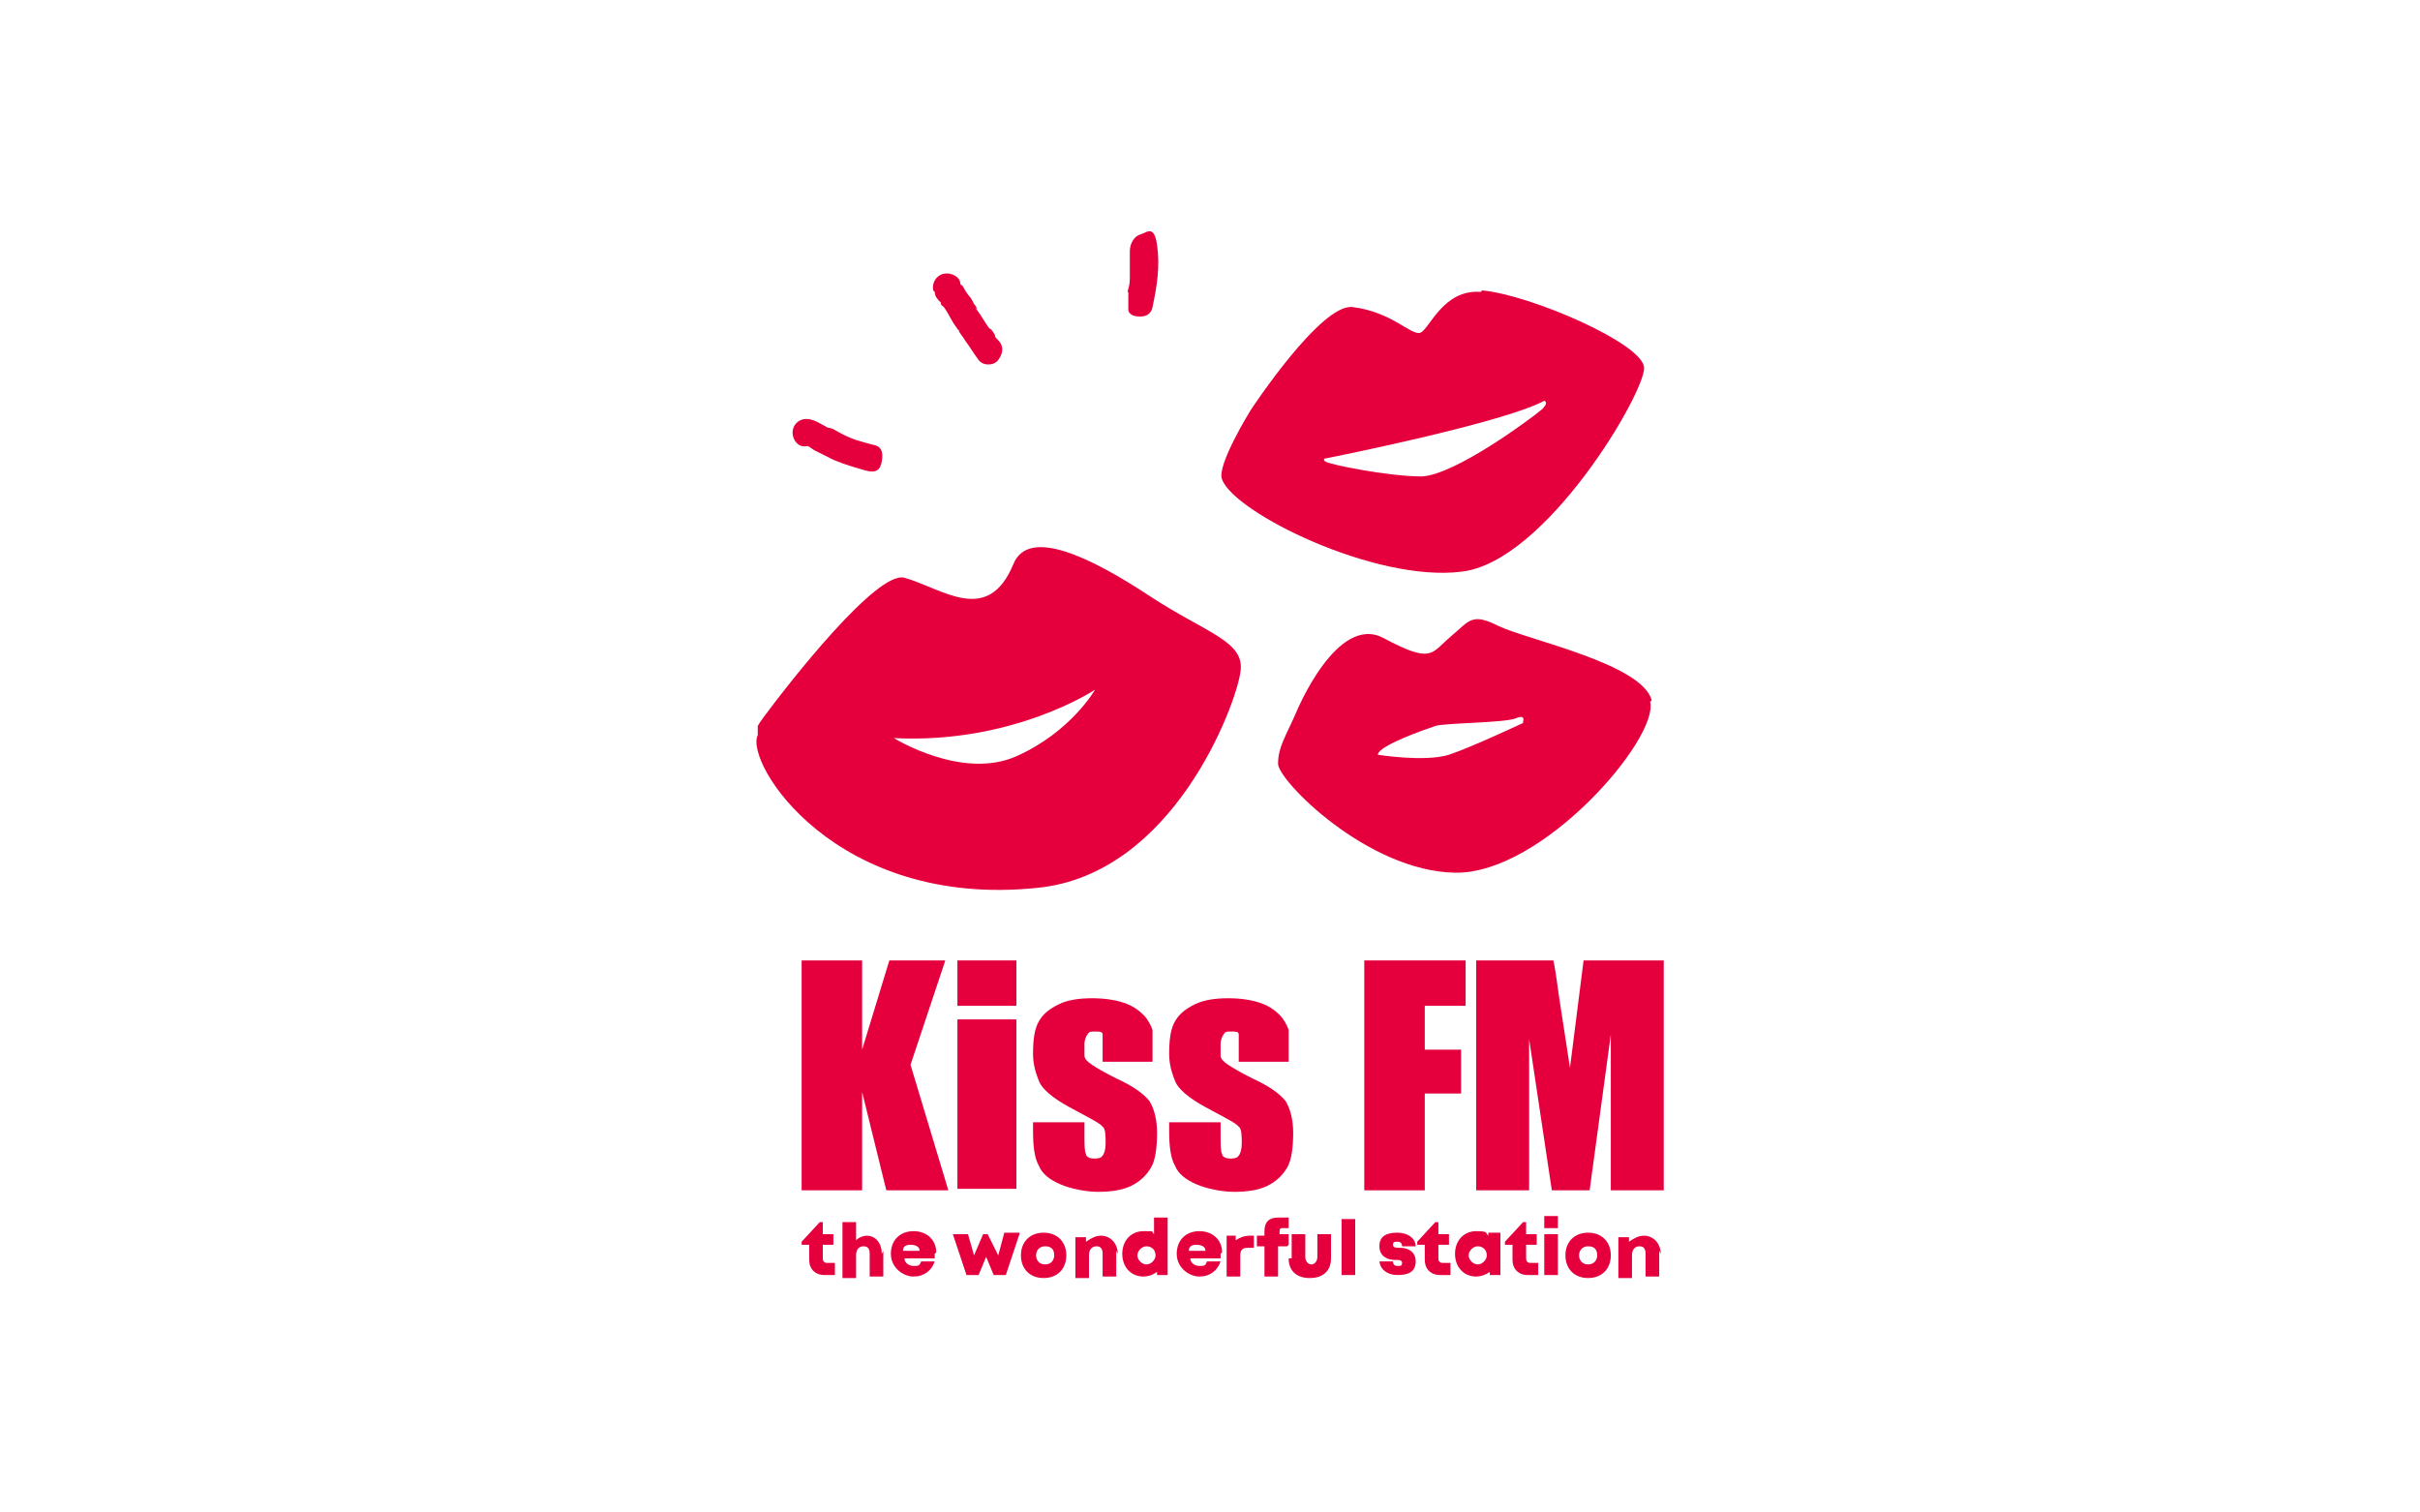 <?xml version="1.0" encoding="UTF-8"?>
<svg xmlns="http://www.w3.org/2000/svg" version="1.1" viewBox="0 0 160 100">
  <defs>
    <style>
      .cls-1 {
        fill: #e5003d;
      }

      .cls-2 {
        fill: #fff;
      }
    </style>
  </defs>
  <!-- Generator: Adobe Illustrator 28.6.0, SVG Export Plug-In . SVG Version: 1.2.0 Build 709)  -->
  <g>
    <g id="_レイヤー_1">
      <g id="_グループ_962">
        <rect id="_長方形_752" class="cls-2" width="160" height="100"/>
        <g>
          <g>
            <path class="cls-1" d="M62.5,63.5l-2.3,6.9,2.5,8.3h-4.1l-1.6-6.5v6.5h-4v-15.2h4v5.9l1.8-5.9h3.7Z"/>
            <path class="cls-1" d="M67.2,63.5v3h-3.9v-3h3.9ZM67.2,67.4v11.2h-3.9v-11.2h3.9Z"/>
            <path class="cls-1" d="M76.3,70.2h-3.4v-.7c0-.6,0-.9,0-1.1,0-.2-.2-.2-.5-.2s-.4,0-.5.2c-.1.1-.2.4-.2.6s0,.7,0,.8c0,.2.2.4.5.6.3.2.8.5,1.6.9,1.1.5,1.8,1,2.2,1.5.3.5.5,1.2.5,2.1s-.1,1.8-.4,2.3-.7.9-1.3,1.2c-.6.3-1.4.4-2.2.4s-1.8-.2-2.5-.5-1.2-.7-1.4-1.2c-.3-.5-.4-1.3-.4-2.3v-.6h3.4v.8c0,.7,0,1.1.1,1.3,0,.2.3.3.5.3s.5,0,.6-.2c.1-.1.2-.4.2-.8s0-1-.2-1.1c-.1-.2-.9-.6-2.2-1.3-1.1-.6-1.8-1.2-2-1.7-.2-.5-.4-1.1-.4-1.8,0-1,.1-1.7.4-2.2.3-.5.7-.8,1.3-1.1.6-.3,1.4-.4,2.2-.4s1.5.1,2.1.3c.6.2,1,.5,1.3.8.3.3.5.7.6,1,0,.3,0,.8,0,1.4v.7Z"/>
            <path class="cls-1" d="M85.3,70.2h-3.4v-.7c0-.6,0-.9,0-1.1,0-.2-.2-.2-.5-.2s-.4,0-.5.2c-.1.1-.2.4-.2.6s0,.7,0,.8c0,.2.2.4.5.6.3.2.8.5,1.6.9,1.1.5,1.8,1,2.2,1.5.3.5.5,1.2.5,2.1s-.1,1.8-.4,2.3-.7.9-1.3,1.2c-.6.3-1.4.4-2.2.4s-1.8-.2-2.5-.5-1.2-.7-1.4-1.2c-.3-.5-.4-1.3-.4-2.3v-.6h3.4v.8c0,.7,0,1.1.1,1.3,0,.2.3.3.5.3s.5,0,.6-.2c.1-.1.2-.4.2-.8s0-1-.2-1.1c-.1-.2-.9-.6-2.2-1.3-1.1-.6-1.8-1.2-2-1.7-.2-.5-.4-1.1-.4-1.8,0-1,.1-1.7.4-2.2.3-.5.7-.8,1.3-1.1.6-.3,1.4-.4,2.2-.4s1.5.1,2.1.3c.6.2,1,.5,1.3.8.3.3.5.7.6,1,0,.3,0,.8,0,1.4v.7Z"/>
            <path class="cls-1" d="M90.2,63.5h6.7v3h-2.7v2.9h2.4v2.9h-2.4v6.4h-4v-15.2Z"/>
            <path class="cls-1" d="M110,63.5v15.2h-3.5v-10.3s-1.4,10.3-1.4,10.3h-2.5l-1.5-10v10h-3.5v-15.2h5.1c.2.9.3,2,.5,3.2l.6,3.9.9-7.1h5.1Z"/>
          </g>
          <g>
            <g>
              <path class="cls-1" d="M76,39.4c-3.8-2.5-8-4.6-9-2.1-1.7,4.1-4.7,1.6-7.2.9-1.8-.5-7.6,6.9-9.3,9.2-.3.4-.4.6-.4.6v.6c-.9,1.8,5.1,11.5,18.5,10.1,9-.9,13.1-12.1,13.4-14.2.4-2.1-2.2-2.6-6-5.1ZM67.2,50c-3.6,1.6-8.1-1.2-8.1-1.2,7.9.4,13.3-3.2,13.3-3.2,0,0-1.6,2.8-5.2,4.4Z"/>
              <path class="cls-1" d="M97.9,19.3c-2.5-.2-3.4,2.5-4,2.7-.6.2-1.9-1.4-4.5-1.7-2.1-.2-6.7,6.8-6.7,6.8,0,0-2.3,3.7-1.9,4.6.8,2.2,10.1,6.8,15.8,6.1,5.6-.6,12.2-11.9,12.1-13.5s-7.5-4.8-10.7-5.1ZM101.9,27.1c-.7.6-5.7,4.3-7.9,4.4-2.2,0-6.2-.8-6.4-1-.2-.2.1-.2.1-.2,0,0,11.6-2.3,14.4-3.8,0,0,.4.1-.3.7Z"/>
              <path class="cls-1" d="M109.2,46.3c-.6-2.4-8.2-4-10.1-4.9-1.8-.9-1.9-.4-3.2.7-1.3,1.1-1.2,1.8-4.4.1-3.1-1.7-5.8,4.9-5.8,4.9-.7,1.6-1.2,2.3-1.2,3.4,0,1.1,5.9,7.1,11.7,7.2,5.8.1,13.5-8.9,12.9-11.3ZM100.7,47.8s-3.4,1.6-4.9,2.1c-1.6.5-4.7,0-4.7,0,0-.6,3.2-1.7,3.8-1.9.5-.2,4.5-.2,5.3-.5.7-.3.5.2.5.2Z"/>
            </g>
            <path class="cls-1" d="M53.3,29.5c.1,0,0,0,0,0,0,0,0,0,.1,0,.2,0-.1,0,0,0s.3.2.5.3c.4.2.8.4,1.2.6.7.3,1.4.5,2.1.7s1,0,1.1-.6,0-1-.6-1.1c-.8-.2-1.5-.4-2.2-.8s-.4-.2-.6-.3c.2,0,0,0,0,0,0,0-.2,0-.3-.1-.4-.2-.8-.5-1.3-.5s-.9.4-.9.9.4,1,.9.9h0Z"/>
            <path class="cls-1" d="M61.8,19.3c0,.3.2.5.4.7s0,0,0,0c.1.1,0-.2,0,0s.1.2.2.3c.3.4.5.9.8,1.3s.1.2.2.2c-.1-.2,0,0,0,0s0,0,0,.1c.1.2.3.4.4.6.3.4.6.9.9,1.3s1,.4,1.3,0,.4-.9,0-1.3-.1-.2-.2-.2c-.1-.2,0,0,0,0s0,0,0-.1c-.1-.2-.2-.4-.4-.5-.3-.4-.5-.8-.8-1.2s0,0,0-.1c0,0,0,0,0,0s-.1-.2-.2-.3c-.1-.2-.2-.4-.3-.5s-.3-.4-.4-.6-.1-.1-.2-.2,0,.1,0,0,0,.2,0,0c0-.5-.6-.8-1.1-.7s-.8.6-.7,1.1h0Z"/>
            <path class="cls-1" d="M74.7,16.7s0,.3,0,.1,0,.1,0,.1c0,.1,0,.3,0,.4,0,.3,0,.6,0,.9s0,.6-.1.9,0,.2,0,.2,0,.3,0,0c0,.2,0,.3,0,.5,0,.2,0,.5,0,.7s.3.4.5.4c.4.1,1,0,1.1-.6.3-1.4.5-2.7.3-4.1s-.7-.8-1.1-.7-.7.6-.7,1.1h0Z"/>
          </g>
          <g>
            <path class="cls-1" d="M55.2,83.5v.8h-.7c-.6,0-1-.4-1-1v-1h-.5v-.2l1.2-1.3h.2v.8h.7v.7h-.7v.9c0,.2.1.3.3.3h.4Z"/>
            <path class="cls-1" d="M58.4,82.7v1.7h-.9v-1.5c0-.3-.1-.5-.4-.5s-.5.2-.5.6v1.5h-.9v-3.7h.9v1.2c.2-.2.5-.3.7-.3.6,0,1,.5,1,1.2Z"/>
            <path class="cls-1" d="M61.8,82.9c0,0,0,.2,0,.3h-2c0,.3.3.5.6.5s.4,0,.5-.3h.9c-.2.6-.7,1-1.4,1s-1.5-.6-1.5-1.5.6-1.5,1.5-1.5,1.5.6,1.5,1.4h0ZM59.7,82.7h1.1c0-.3-.3-.4-.6-.4s-.5.1-.5.4Z"/>
            <path class="cls-1" d="M67.4,81.6l-.9,2.7h-.8l-.5-1.2-.5,1.2h-.8l-.9-2.7h1l.4,1.4.6-1.4h.3l.7,1.4.4-1.5h1Z"/>
            <path class="cls-1" d="M67.5,83c0-.9.6-1.5,1.5-1.5s1.5.6,1.5,1.5-.6,1.5-1.5,1.5-1.5-.6-1.5-1.5ZM69.7,83c0-.4-.2-.6-.6-.6s-.6.3-.6.6.2.6.6.6.6-.3.6-.6Z"/>
            <path class="cls-1" d="M73.8,82.7v1.7h-.9v-1.5c0-.3-.1-.5-.4-.5s-.5.2-.5.6v1.5h-.9v-2.7h.7v.3c.3-.2.6-.4,1-.4.6,0,1.1.5,1.1,1.2Z"/>
            <path class="cls-1" d="M77.2,80.6v3.7h-.7v-.2c-.3.2-.6.3-.9.3-.8,0-1.4-.6-1.4-1.5s.6-1.5,1.4-1.5.5,0,.7.2v-1.1h.9ZM76.4,83c0-.4-.3-.6-.6-.6s-.6.3-.6.6.3.6.6.6.6-.3.6-.6Z"/>
            <path class="cls-1" d="M80.7,82.9c0,0,0,.2,0,.3h-2c0,.3.3.5.6.5s.4,0,.5-.3h.9c-.2.6-.7,1-1.4,1s-1.5-.6-1.5-1.5.6-1.5,1.5-1.5,1.5.6,1.5,1.4h0ZM78.6,82.7h1.1c0-.3-.3-.4-.6-.4s-.5.1-.5.4Z"/>
            <path class="cls-1" d="M82.9,81.6v.9h-.4c-.3,0-.5.1-.5.5v1.4h-.9v-2.7h.6v.3c.3-.2.6-.3.9-.3h.3Z"/>
            <path class="cls-1" d="M85.1,82.4h-.6v2h-.9v-2h-.5v-.7s.5,0,.5,0v-.3c0-.6.3-.9.9-.9h.7v.7h-.4c-.1,0-.2,0-.2.2v.2h.6v.7Z"/>
            <path class="cls-1" d="M85.4,83.2v-1.6h.9v1.5c0,.3.2.5.4.5s.4-.2.4-.5v-1.5h.9v1.6c0,.8-.5,1.3-1.4,1.3s-1.4-.5-1.4-1.3Z"/>
            <path class="cls-1" d="M88.7,80.6h.9v3.7h-.9v-3.7Z"/>
            <path class="cls-1" d="M91.2,83.4h.9c0,.2.1.3.3.3s.3,0,.3-.2-.2-.2-.5-.2c-.4,0-1-.2-1-.9s.5-.9,1.2-.9,1.2.4,1.2.9h-.9c0-.2-.1-.3-.3-.3s-.3,0-.3.2.2.2.5.2c.4,0,1,.2,1,.9s-.5.9-1.2.9-1.2-.4-1.2-1Z"/>
            <path class="cls-1" d="M95.9,83.5v.8h-.7c-.6,0-1-.4-1-1v-1h-.5v-.2l1.2-1.3h.2v.8h.7v.7h-.7v.9c0,.2.1.3.3.3h.4Z"/>
            <path class="cls-1" d="M99.2,81.6v2.7h-.7v-.2c-.3.2-.6.3-.9.3-.8,0-1.4-.6-1.4-1.5s.6-1.5,1.4-1.5.6.1.8.3v-.2c0,0,.8,0,.8,0ZM98.3,83c0-.4-.3-.6-.6-.6s-.6.3-.6.6.3.6.6.6.6-.3.6-.6Z"/>
            <path class="cls-1" d="M101.7,83.5v.8h-.7c-.6,0-1-.4-1-1v-1h-.5v-.2l1.2-1.3h.2v.8h.7v.7h-.7v.9c0,.2.1.3.3.3h.4Z"/>
            <path class="cls-1" d="M102.1,81.6h.9v2.7h-.9v-2.7ZM102.1,80.4h.9v.8h-.9v-.8Z"/>
            <path class="cls-1" d="M103.5,83c0-.9.6-1.5,1.5-1.5s1.5.6,1.5,1.5-.6,1.5-1.5,1.5-1.5-.6-1.5-1.5ZM105.6,83c0-.4-.2-.6-.6-.6s-.6.3-.6.6.2.6.6.6.6-.3.6-.6Z"/>
            <path class="cls-1" d="M109.7,82.7v1.7h-.9v-1.5c0-.3-.1-.5-.4-.5s-.5.2-.5.6v1.5h-.9v-2.7h.7v.3c.3-.2.6-.4,1-.4.6,0,1.1.5,1.1,1.2Z"/>
          </g>
        </g>
      </g>
    </g>
  </g>
</svg>